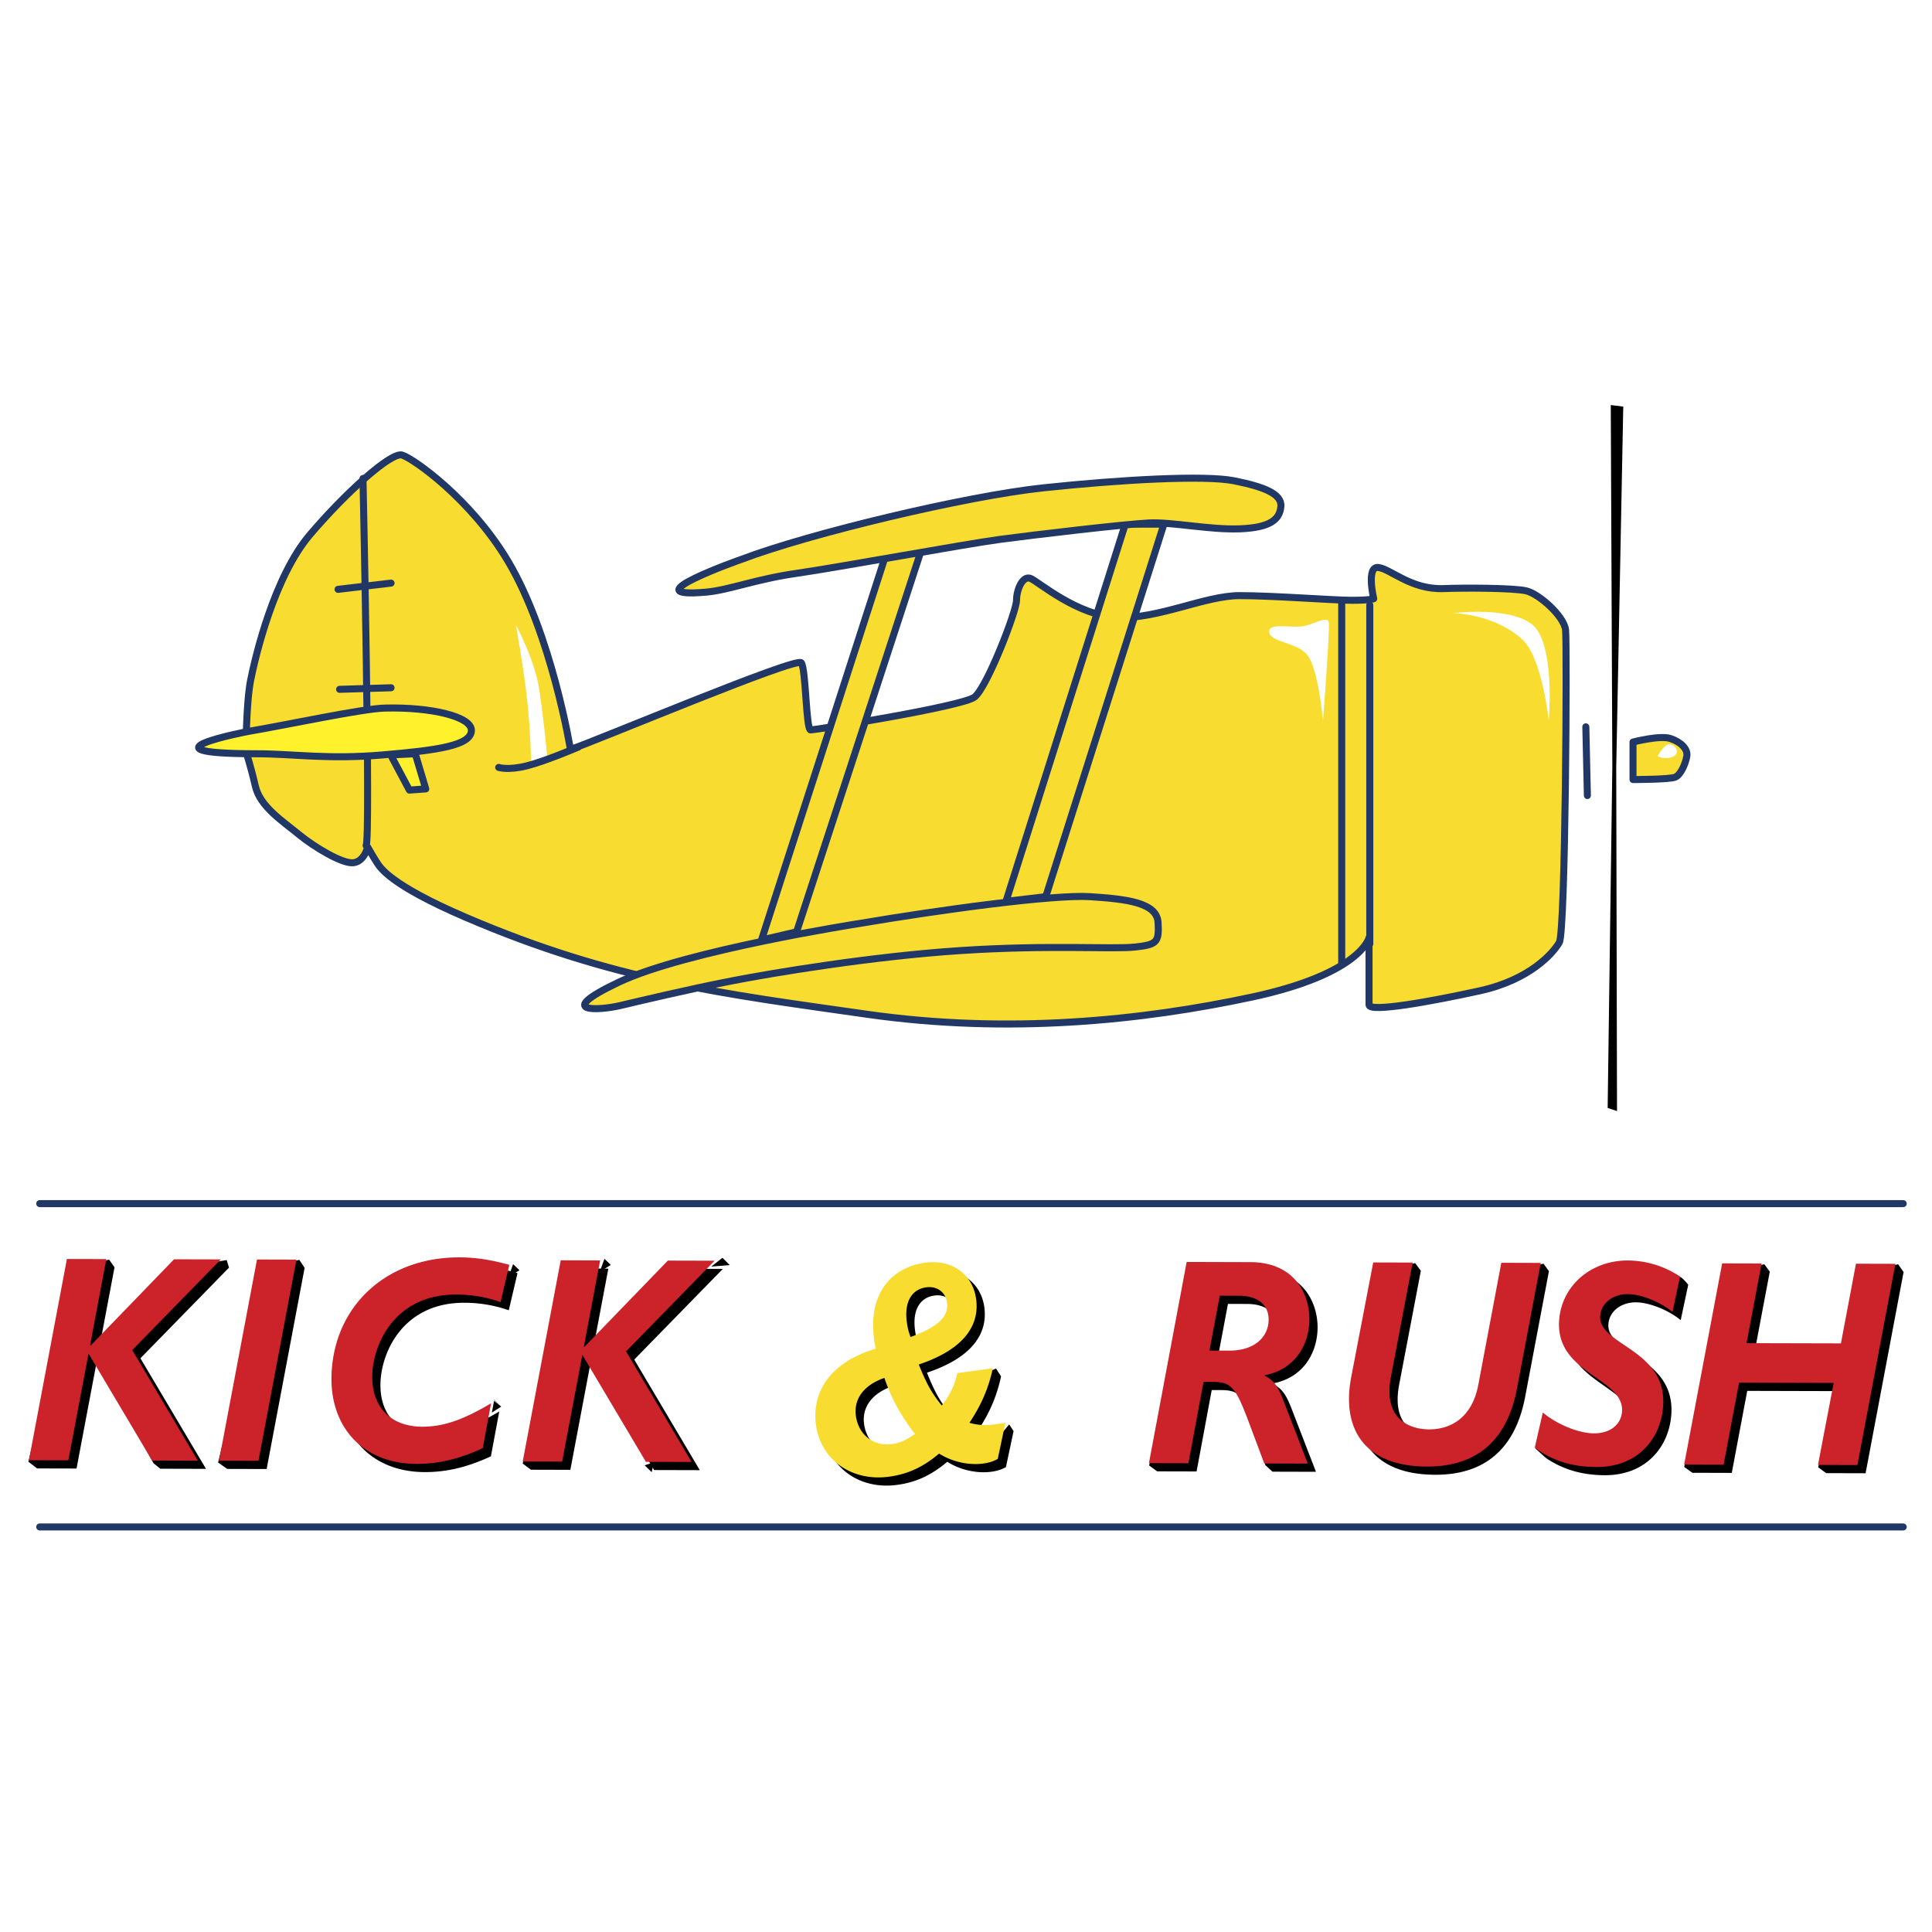 <svg xmlns="http://www.w3.org/2000/svg" width="2500" height="2500" viewBox="0 0 192.756 192.756"><path fill-rule="evenodd" clip-rule="evenodd" fill="#fff" d="M0 0h192.756v192.756H0V0z"/><path fill-rule="evenodd" clip-rule="evenodd" d="M14.011 135.516l6.541 11.031-4.558-.012-.671-.541-5.674-10.137-2.013 10.657-3.934-.01-.868-.666 4.658-19.408 3.396-.754.538.763-1.618 8.567.051.058 8.324-8.607 4.435-.742.232.754-8.839 9.047zM26.603 146.564l-3.935-.011-.907-.637 4.697-19.437 3.4-.784.535.793-3.79 20.076zM50.761 130.725a13.426 13.426 0 0 0-4.434-.748c-5.942-.016-8.173 4.662-8.357 7.783-.195 3.297 1.717 5.393 4.973 5.402 2.117.006 4.111-.697 6.868-2.338l-.834 4.473c-2.344 1.084-4.408 1.58-6.606 1.574-5.372-.016-8.789-3.734-8.466-9.211.398-6.742 5.613-11.412 12.749-11.393 1.628.004 3.161.244 4.977.75l-.87 3.708zM63.279 135.646l6.54 11.032-4.558-.012-6.344-10.678-2.013 10.657-3.935-.01-.818-.617 4.609-19.459 3.934.011-1.618 8.565.05.058 8.324-8.605 4.667.012-8.838 9.046zM125.561 126.74c4.695.012 6.031 3.58 5.885 6.053-.145 2.445-1.578 4.68-4.434 5.23l-.004.059c.977.475 1.365 1.242 1.814 2.361l2.473 6.398-4.342-.012-.719-.666-.805-3.402c-1.361-3.627-1.77-4.07-3.695-4.074l-.84-.002-1.512 8.123-3.934-.01-.799-.59 4.561-19.484 6.351.016zm-4.077 8.824l1.955.006c2.658.006 3.855-1.434 3.943-2.906.094-1.59-.988-2.564-2.943-2.568l-1.926-.006-1.029 5.474zM152.172 139.328c-1.227 6.533-5.48 7.818-8.982 7.809-6.348-.016-8.535-3.879-7.559-8.943l2.193-11.42 3.363-.756.572.766-2.164 11.363c-.863 4.531 2.186 5.275 3.814 5.281 2.088.006 4.271-1.107 4.902-4.465l2.293-12.156 3.391-.73.543.742-2.366 12.509zM167.684 131.711c-1.139-.945-3.07-1.775-4.48-1.777-1.439-.004-2.658.875-2.736 2.201-.17 2.885 6.617 3.285 6.285 8.91-.191 3.238-2.479 6.148-6.631 6.137-2.441-.006-4.225-.645-5.738-1.617-.225-.145-1.043-.928-1.189-1.037l1.551-2.779c1.422 1.184 3.566 2.072 5.113 2.076 1.602.004 2.713-.877 2.791-2.201.195-3.328-6.592-3.729-6.281-8.998.205-3.475 3.125-6.059 6.871-6.049 1.604.004 3.051.033 4.486.873.168.098.584.555.709.73l-.751 3.531zM186.131 146.986l-3.934-.011-.802-.59 2.371-7.592-9.444-.025-1.541 8.183-3.933-.012-.817-.584 4.606-19.49 3.388-.73.547.74-1.502 7.947 9.416.026 1.5-7.948 3.389-.765.547.775-3.791 20.076zM99.375 136.537l.502.785c-.436 1.998-1.139 3.645-2.34 5.449a5.728 5.728 0 0 0 2.459.164l.691-.818.438.66-.762 3.592c-1.289.775-3.841.742-5.853-.525-1.62 1.357-3.113 2.041-4.968 2.299-3.735.521-6.833-1.668-7.315-5.146-.429-3.096 1.22-6.215 5.956-7.619-1.067-5.123 1.318-8.074 4.918-8.576 2.661-.369 4.758 1.125 5.104 3.607.344 2.484-1.01 4.965-5.722 6.545.794 1.975 1.301 2.857 2.293 4.088a7.465 7.465 0 0 0 1.553-3.223l3.046-1.282zm-6.152-7.281c-1.478.205-2.203 1.498-1.927 3.484.077.555.152.902.368 1.467 3.181-1.156 3.792-2.283 3.629-3.453-.141-1.022-.995-1.649-2.07-1.498zm-3.419 15.635c.779-.107 1.427-.377 2.299-1.006-1.4-1.801-2.354-3.543-3.05-5.59-2.04.699-3.078 2.096-2.843 3.789.263 1.9 1.767 3.061 3.594 2.807z"/><path d="M3.962 120.086h185.922M3.962 152.344h185.922" fill="none" stroke="#213766" stroke-width=".701" stroke-linecap="round" stroke-linejoin="round" stroke-miterlimit="2.613"/><path d="M36.681 84.514s-.311 1.403-1.4 1.559c-1.089.156-3.923-1.557-5.447-2.805-1.711-1.402-3.89-2.805-4.357-4.831-.467-2.026-.933-3.428-.933-3.428s0-4.831.466-7.169c.467-2.338 2.334-10.285 5.914-14.493s8.092-8.26 9.182-7.948c1.089.312 6.877 4.369 10.582 10.597 4.357 7.325 6.225 18.779 6.225 18.779 2.957-1.013 22.564-9.272 23.031-8.649s.467 6.701.934 6.701 15.095-2.338 16.34-3.272c1.244-.935 4.201-8.572 4.201-9.663s.623-2.493 1.4-2.182c.777.312 4.668 3.74 8.715 3.896 4.045.156 8.715-2.181 12.137-2.181 3.424 0 9.338.467 11.205.467s2.18-.156 2.18-.156-.779-3.273.467-3.117c1.244.156 3.266 2.24 6.535 2.104 1.867-.078 7.002-.078 8.248.234 1.244.312 3.734 2.493 3.891 3.896.154 1.403 0 30.078-.623 31.169-.623 1.091-2.957 3.741-7.936 4.831-4.98 1.092-11.049 2.182-11.049 1.402v-6.701s-.779 3.583-11.672 5.921c-10.895 2.338-24.275 3.74-38.438 1.715-14.161-2.025-25.144-3.289-39.994-9.662-7.625-3.273-8.559-4.987-8.87-5.455-.311-.468-.934-1.559-.934-1.559z" fill-rule="evenodd" clip-rule="evenodd" fill="#f9dc30" stroke="#213766" stroke-width=".701" stroke-linecap="round" stroke-linejoin="round" stroke-miterlimit="2.613"/><path d="M36.215 47.736s.778 36.155.311 36.623M33.88 68.774l5.135-.156m-5.29-9.818l5.291-.623m94.847 1.714v36.156m2.801-35.688v33.817m21.555-21.661l.154 6.857" fill="none" stroke="#213766" stroke-width=".701" stroke-linecap="round" stroke-linejoin="round" stroke-miterlimit="2.613"/><path fill-rule="evenodd" clip-rule="evenodd" d="M161.953 40.567l-.701 35.999.078 34.286-.934-.313.467-34.129-.156-35.999 1.246.156z"/><path d="M24.738 72.982c4.085-.701 11.435-2.282 13.655-2.337 4.668-.117 8.637.857 8.637 2.22 0 1.52-3.385 1.987-8.87 2.455s-8.987-.117-12.488-.117c-12.606 0-.934-2.221-.934-2.221zM38.977 75.32l1.867 3.506 1.634-.117-1.05-3.506-2.451.117z" fill-rule="evenodd" clip-rule="evenodd" fill="#fff22d" stroke="#213766" stroke-width=".701" stroke-linecap="round" stroke-linejoin="round" stroke-miterlimit="2.613"/><path d="M51.465 62.346s1.868 3.39 2.334 6.428c.466 3.039.816 6.896.816 6.896l-1.634.468s-.008-2.654-.35-5.961c-.349-3.389-1.166-7.831-1.166-7.831z" fill-rule="evenodd" clip-rule="evenodd" fill="#fff"/><path fill-rule="evenodd" clip-rule="evenodd" fill="#f9dc30" stroke="#213766" stroke-width=".701" stroke-linecap="round" stroke-linejoin="round" stroke-miterlimit="2.613" d="M75.974 93.787L88.346 55.45l3.501-.351-12.371 37.87-3.502.818zM112.271 52.294h3.852l-11.787 37.168-3.969.468 11.904-37.636z"/><path d="M126.627 62.93c.082-.814 2.451-.233 3.502-.468 1.051-.233 2.334-1.052 2.451-.351.117.702-.584 9.818-.584 9.818s-.467-5.376-1.633-6.662c-1.168-1.285-3.851-1.168-3.736-2.337zM114.49 49.489s6.418 0 8.402.234 3.734.702 2.918 1.286c-.816.585-2.334.585-3.035.117-.699-.468-2.684-1.052-3.852-1.169-1.165-.117-4.433-.468-4.433-.468zM101.068 91.566s4.9-.431 7.469-.351c3.734.117 5.602.935 5.602.935s-4.551-.35-6.303-.35c-1.75 0-6.768-.234-6.768-.234zM144.951 61.177s5.369-.701 7.82 1.052c2.451 1.753 1.75 9.701 1.75 9.701s-.666-6.404-2.684-8.182c-2.917-2.571-6.886-2.571-6.886-2.571z" fill-rule="evenodd" clip-rule="evenodd" fill="#fff"/><path d="M162.926 74.034s2.684-.701 3.734-.351c1.051.351 1.75 1.053 1.635 1.754-.117.701-.584 1.87-1.168 2.104s-4.201.234-4.201.234v-3.741z" fill-rule="evenodd" clip-rule="evenodd" fill="#f9dc30" stroke="#213766" stroke-width=".701" stroke-linecap="round" stroke-linejoin="round" stroke-miterlimit="2.613"/><path d="M165.377 75.437c.582.35 1.633.233 1.867-.234.232-.467-.352-1.052-.818-.935-.467.117-1.049 1.169-1.049 1.169z" fill-rule="evenodd" clip-rule="evenodd" fill="#fff"/><path d="M49.753 76.566s.934.312 2.801-.156c1.867-.468 5.136-1.87 5.136-1.87" fill="none" stroke="#213766" stroke-width=".701" stroke-linecap="round" stroke-linejoin="round" stroke-miterlimit="2.613"/><path d="M85.662 92.15c8.287-1.402 19.491-2.922 23.11-2.688 3.617.234 6.652.584 6.768 2.572.117 1.987-.115 2.22-2.334 2.454-2.217.234-8.52-.234-17.389.351-8.871.584-18.674 2.222-22.876 3.038-4.202.818-9.104 1.988-11.088 2.455-1.983.469-6.769.818-.117-2.338 6.652-3.155 23.926-5.844 23.926-5.844zM73.99 55.8c6.77-2.571 22.409-6.312 30.111-7.129 7.703-.818 16.107-1.286 19.025-.702 2.918.585 4.785 1.286 4.668 2.571-.117 1.286-1.051 2.104-4.086 2.221-3.033.117-6.77-.701-9.104-.584s-11.32 1.169-14.822 1.636c-3.501.467-16.222 2.805-20.307 3.39-4.085.584-6.751 1.669-8.987 1.87-7.819.701 3.502-3.273 3.502-3.273z" fill-rule="evenodd" clip-rule="evenodd" fill="#f9dc30" stroke="#213766" stroke-width=".701" stroke-linecap="round" stroke-linejoin="round" stroke-miterlimit="2.613"/><path fill-rule="evenodd" clip-rule="evenodd" fill="#cc2229" d="M13.194 134.699l6.541 11.031-4.559-.013-6.343-10.676-2.014 10.654-3.934-.009 3.79-20.075 3.935.01-1.619 8.567.051.058 8.324-8.607 4.667.011-8.839 9.049zM25.786 145.746l-3.935-.012 3.79-20.074 3.935.012-3.79 20.074zM49.944 129.906a13.422 13.422 0 0 0-4.434-.748c-5.942-.016-8.172 4.662-8.356 7.783-.194 3.297 1.717 5.393 4.973 5.402 2.116.006 4.112-.697 6.868-2.338l-.833 4.475c-2.343 1.082-4.408 1.578-6.606 1.572-5.373-.016-8.79-3.734-8.466-9.211.398-6.742 5.613-11.412 12.749-11.393 1.628.004 3.161.244 4.977.75l-.872 3.708zM62.462 134.828l6.54 11.031-4.558-.011L58.1 135.17l-2.014 10.656-3.934-.01 3.791-20.076 3.934.012-1.618 8.564.051.059 8.323-8.605 4.667.011-8.838 9.047zM124.744 125.924c4.693.012 6.031 3.578 5.885 6.051-.145 2.445-1.58 4.68-4.434 5.23l-.004.059c.977.475 1.365 1.242 1.814 2.361l2.471 6.398-4.34-.012-1.523-4.068c-1.361-3.627-1.77-4.07-3.695-4.074l-.842-.002-1.51 8.123-3.936-.01 3.764-20.074 6.35.018zm-4.076 8.822l1.953.006c2.66.008 3.857-1.434 3.943-2.904.096-1.592-.988-2.564-2.941-2.57l-1.926-.006-1.029 5.474zM151.355 138.51c-1.227 6.533-5.482 7.818-8.982 7.809-6.35-.016-8.537-3.879-7.559-8.943l2.193-11.42 3.936.01-2.164 11.363c-.865 4.533 2.186 5.277 3.812 5.281 2.09.006 4.271-1.109 4.904-4.465l2.291-12.156 3.936.012-2.367 12.509zM166.867 130.893c-1.139-.945-3.07-1.775-4.482-1.777-1.438-.004-2.656.875-2.734 2.201-.17 2.885 6.617 3.285 6.285 8.91-.191 3.238-2.48 6.148-6.631 6.137-2.686-.006-4.596-.748-6.182-1.93l.803-3.502c1.424 1.182 3.568 2.07 5.115 2.074 1.602.004 2.711-.877 2.789-2.201.197-3.328-6.59-3.729-6.279-8.998.205-3.475 3.125-6.059 6.869-6.049a9.497 9.497 0 0 1 5.197 1.604l-.75 3.531zM185.314 146.168l-3.935-.012 1.568-8.181-9.441-.026-1.541 8.184-3.936-.012 3.791-20.074 3.934.01-1.5 7.949 9.416.023 1.5-7.947 3.934.01-3.79 20.076z"/><path d="M99.059 136.506c-.436 1.996-1.139 3.643-2.339 5.447a5.732 5.732 0 0 0 2.46.164l1.129-.156-.762 3.59c-1.289.775-3.841.742-5.853-.525-1.619 1.357-3.113 2.041-4.968 2.301-3.735.52-6.833-1.67-7.315-5.146-.43-3.098 1.22-6.217 5.956-7.619-1.067-5.123 1.317-8.076 4.918-8.578 2.661-.371 4.758 1.125 5.102 3.607.346 2.484-1.009 4.967-5.72 6.545.794 1.975 1.3 2.857 2.292 4.088a7.476 7.476 0 0 0 1.553-3.223l3.547-.495zm-6.653-8.068c-1.478.205-2.203 1.498-1.927 3.484.077.557.153.902.368 1.469 3.181-1.158 3.792-2.285 3.63-3.455-.142-1.022-.996-1.649-2.071-1.498zm-3.419 15.634c.78-.107 1.427-.377 2.298-1.006-1.4-1.799-2.354-3.543-3.049-5.59-2.04.701-3.079 2.096-2.843 3.791.264 1.899 1.767 3.059 3.594 2.805z" fill-rule="evenodd" clip-rule="evenodd" fill="#f9dc30"/><path d="M49.233 139.59l.831.818s-.758-.672-.831-.818z" fill-rule="evenodd" clip-rule="evenodd"/><path fill-rule="evenodd" clip-rule="evenodd" d="M50.006 140.336l-.934.598.219-1.168.715.57zM51.193 126.125l.637.607-1.104.678.467-1.285zM60.306 125.594l.637.607-1.104.678.467-1.285zM65.237 145.887l-.219.994-.7-.688.919-.306zM72.079 125.49l.73.731-1.853.146 1.123-.877z"/></svg>